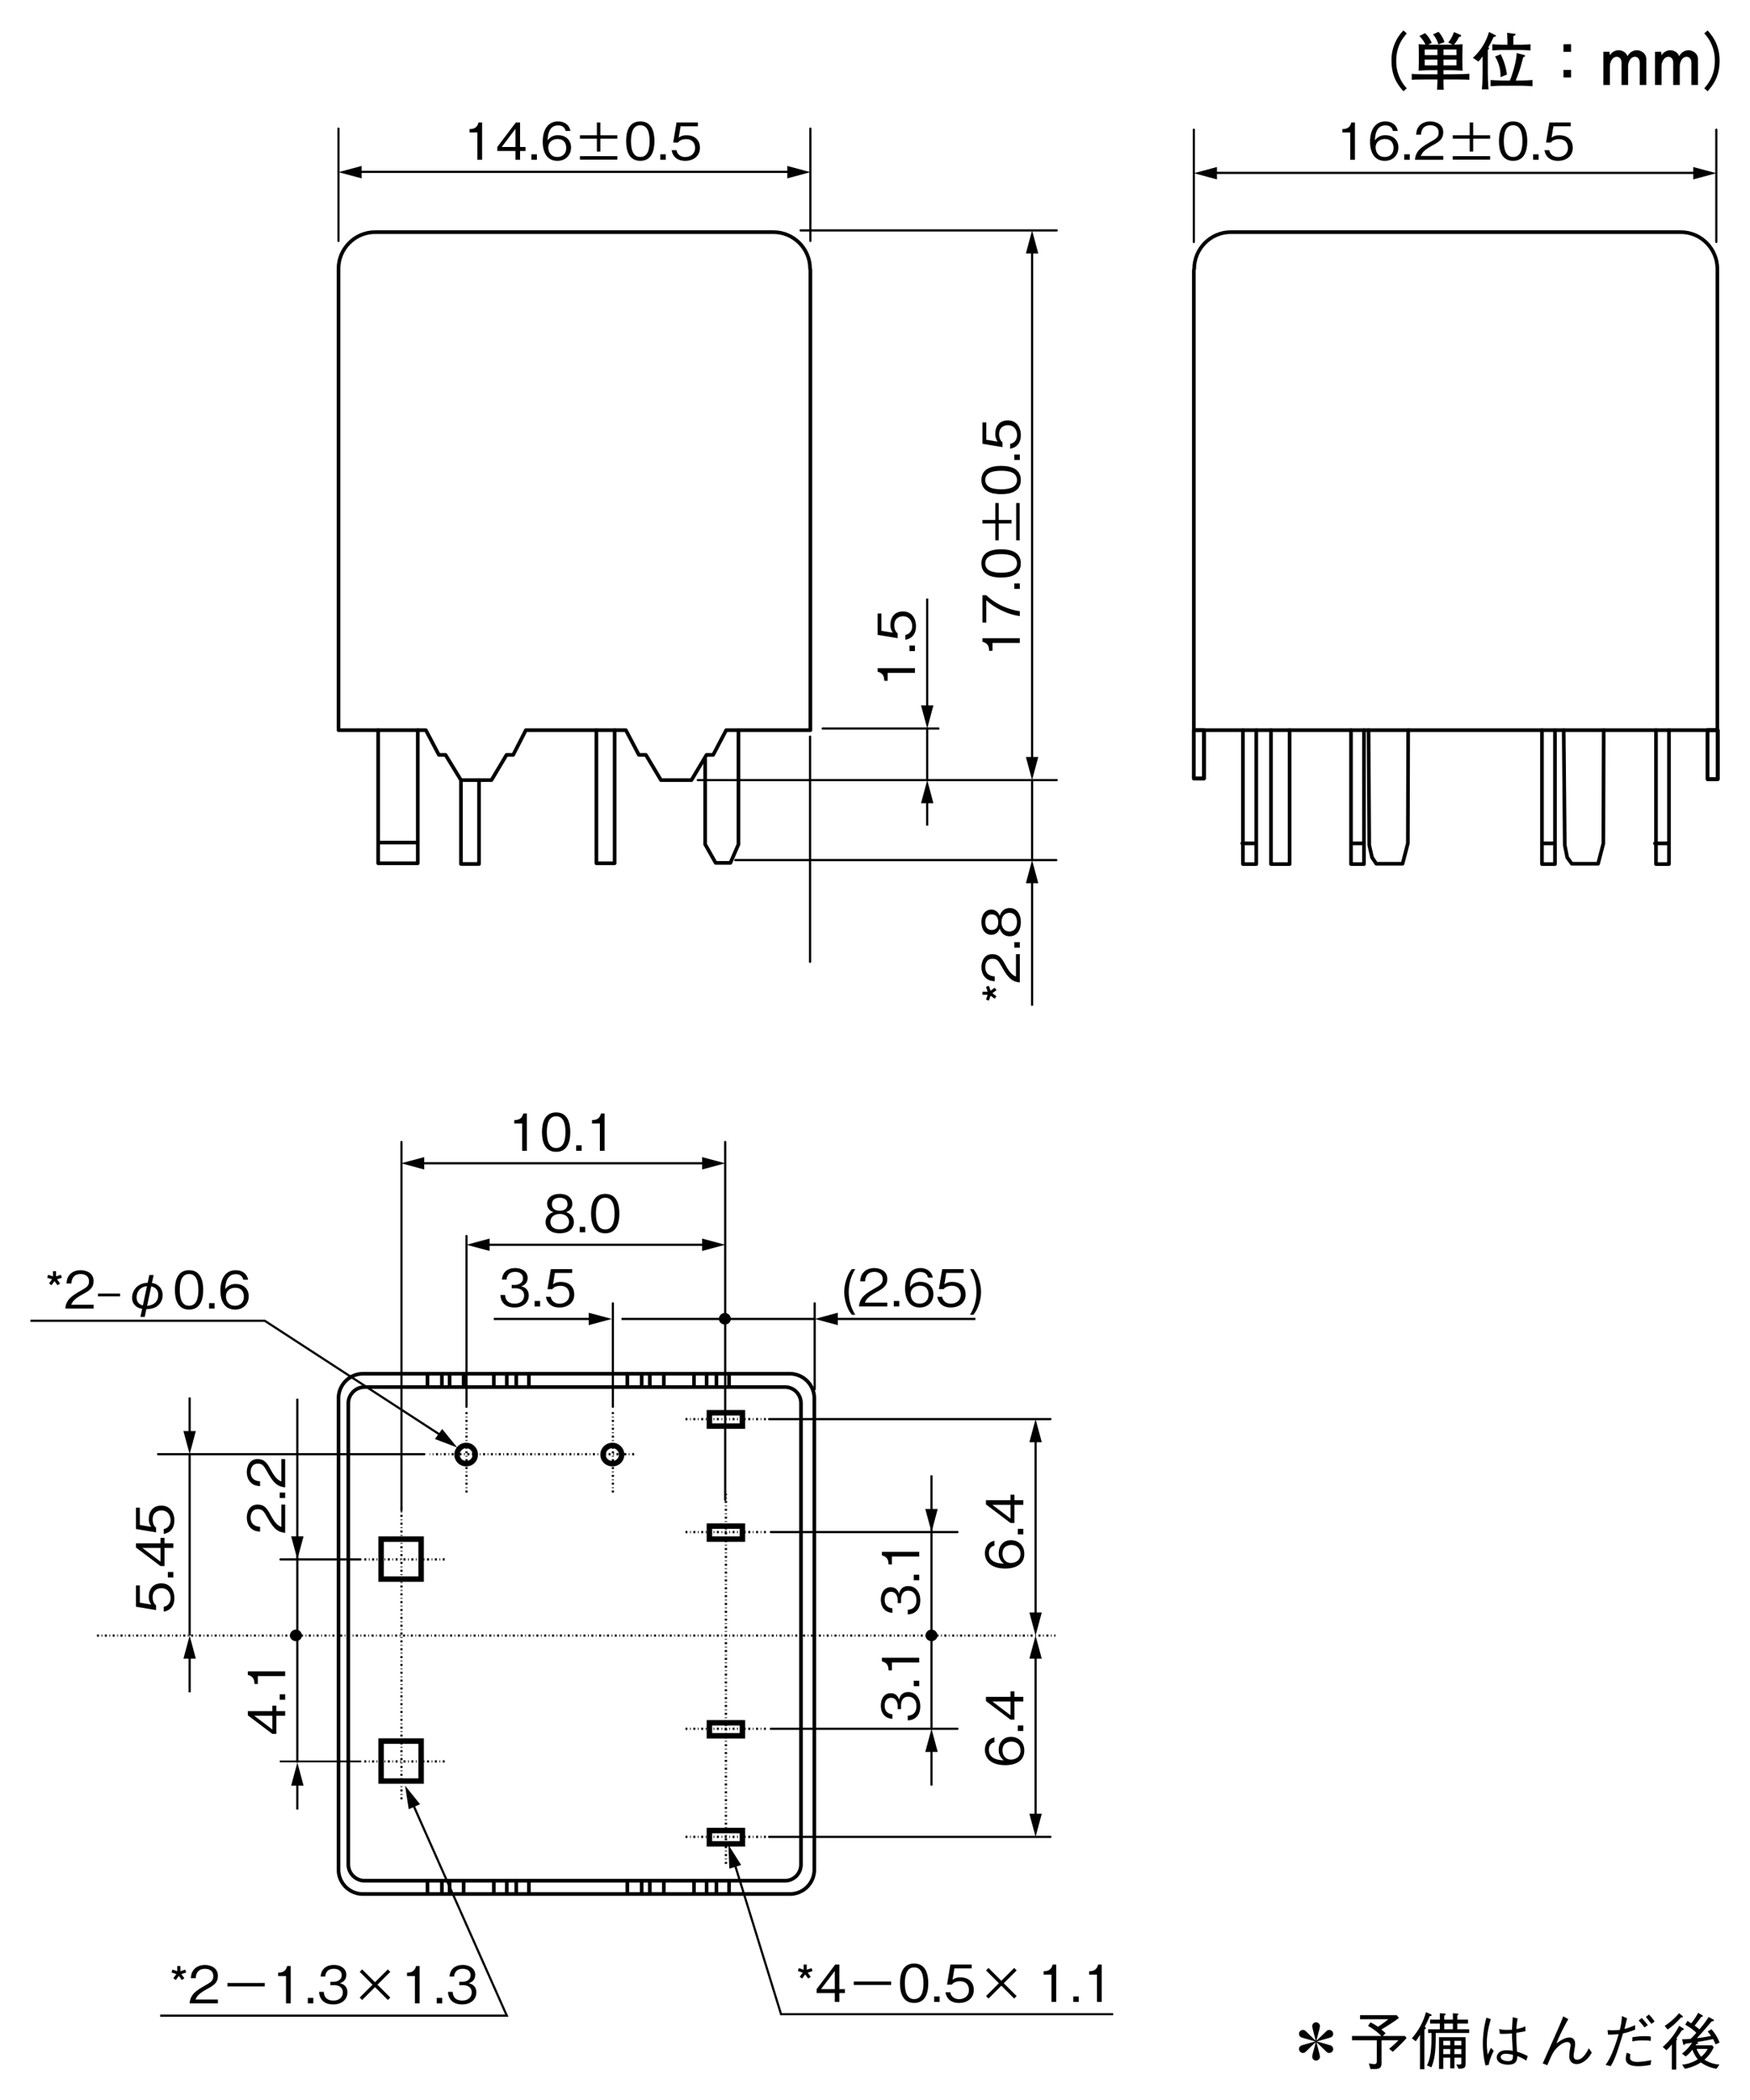 <svg xmlns="http://www.w3.org/2000/svg" xmlns:xlink="http://www.w3.org/1999/xlink" width="575" height="690"><symbol id="a"><path d="M.246 0v.73H.177C.146.608.065.603 0 .599V.534h.154V0z"/></symbol><symbol id="f"><path d="M.553.385C.553.567.501.77.277.77.053.77 0 .569 0 .385S.053 0 .277 0c.224 0 .276.202.276.385m-.094 0c0-.17-.041-.31-.182-.31-.14 0-.182.139-.182.31 0 .164.039.31.182.31.141 0 .182-.141.182-.31z"/></symbol><use xlink:href="#cw" transform="matrix(9.605 0 0 -9.605 90.376 186.418)" width="100%" height="100%"/><use xlink:href="#cU" transform="matrix(7.82 0 0 -7.82 130.708 234.816)" width="100%" height="100%"/><use xlink:href="#dc" transform="matrix(7.82 0 0 -7.82 107.248 269.087)" width="100%" height="100%"/><path style="line-height:normal;font-variant-ligatures:normal;font-variant-position:normal;font-variant-caps:normal;font-variant-numeric:normal;font-variant-alternates:normal;font-variant-east-asian:normal;font-feature-settings:normal;font-variation-settings:normal;text-indent:0;text-align:start;text-decoration-line:none;text-decoration-style:solid;text-decoration-color:#000;text-transform:none;text-orientation:mixed;white-space:normal;shape-padding:0;shape-margin:0;inline-size:0;isolation:auto;mix-blend-mode:normal;solid-color:#000;solid-opacity:1" d="M462.231 29.02a12.792 12.792 0 01-3.458-9.02c0-4.854 2.083-7.375 3.458-9.02l-1.104-.98a13.854 13.854 0 00-3.917 10c0 5.396 2.292 8.104 3.917 10zM482.793 26.211v-1.958c-1.957.102-3.916.157-5.875.167h-2.625v-1.354h1.917c1.75 0 3.146.062 4.354.166a78.188 78.188 0 01-.063-3.125V17.65l.063-3.125a33.27 33.27 0 01-2.813.146 11.875 11.875 0 001.667-2.563c.27.021.646.021.646-.375 0-.187-.125-.27-.271-.333l-2.083-.854a10.417 10.417 0 01-1.854 3.416l1.416.709-1.062.02h-5.73l-1.27-.02 1.208-.563a8.438 8.438 0 00-2.208-3.208l-1.834.937a9.417 9.417 0 011.98 2.813c-1.105-.021-1.75-.083-2.23-.125.042.979.063 2.146.063 3.125v2.458l-.063 3.125a50.37 50.37 0 014.355-.166h1.812v1.354h-3.104c-1.771 0-3.563 0-5.333-.146v1.937l1.27-.062 4.146-.042h3.021c0 1.313-.042 2.104-.125 3.375h2.208c-.083-1.25-.083-1.666-.083-3.375h2.625c1.208 0 4.833.021 5.875.104m-4.25-8.104h-4.25v-1.833h4.25v1.833m0 3.375h-4.25v-1.896h4.25v1.896m-6.25-3.375h-4.167v-1.833h4.167v1.833m0 3.375h-4.167v-1.896h4.167v1.896m2.333-7.666a9.646 9.646 0 00-1.958-3.355l-1.833.834a8.188 8.188 0 011.77 3.312zM502.877 16.584v-2.042a47.5 47.5 0 01-4.229.167h-1.375a29.68 29.68 0 010-2.834 6.54 6.54 0 00.52-.291c.063-.042.168-.125.168-.271 0-.167-.042-.188-.417-.23l-2.354-.291c.062 1.02.146 3.062.104 3.917h-.77c-.647 0-2.75-.042-4.188-.167v2.042a46.895 46.895 0 014.187-.167h4.125c.083 0 2.438 0 4.23.167m.666 11.75v-2.042a57.708 57.708 0 01-4.646.167h-.896c.354-.771 1.188-2.98 1.563-4.23l.916-3.395c.128-.071.26-.134.396-.188.063-.042.188-.104.188-.292 0-.187-.125-.25-.292-.291l-2.458-.625c.083 2.146-1.459 7.396-2.23 9.02h-1.729a73.75 73.75 0 01-4.583-.166v2.042a55.815 55.815 0 014.583-.167h4.542c.167 0 2.646 0 4.646.167m-8.417-3.834a19.833 19.833 0 00-2.062-6.687l-1.834.77a11.875 11.875 0 011.792 6.771l2.104-.854m-3.604-12.75c0-.083-.02-.125-.312-.27l-1.98-.959a18.125 18.125 0 01-5.291 8.48l1.833 1.228a15.5 15.5 0 001.354-1.687v3.917c0 4.666-.083 5.187-.229 6.895h2.208c-.25-2.104-.25-5.833-.25-7v-5.979c.188-.104.417-.27.417-.458 0-.167-.146-.25-.27-.313.853-1.5 1.437-2.77 1.77-3.479.417-.041.75-.083.75-.375zM513.71 22.981v2.48h2.5v-2.48h-2.5m0-8.437v2.479h2.5v-2.48zM540.919 27.918v-8.541c0-1.73-1.646-2.875-3.104-2.875a3.437 3.437 0 00-3.042 1.979c-.854-1.98-2.73-1.98-2.917-1.98a3.396 3.396 0 00-2.896 1.688l-.145-1.187h-2v10.916h2.145V21.69c0-1.166.75-3.02 2.271-3.02 1.063 0 1.563.979 1.563 1.895v7.354h2.146V21.69c0-.604.458-3.02 2.27-3.02 1.063 0 1.563.979 1.563 1.916v7.333zM557.896 27.918v-8.541c0-1.73-1.646-2.875-3.104-2.875a3.437 3.437 0 00-3.042 1.979c-.854-1.98-2.729-1.98-2.916-1.98a3.396 3.396 0 00-2.896 1.688l-.146-1.187h-2v10.916h2.146V21.69c0-1.166.75-3.02 2.27-3.02 1.063 0 1.563.979 1.563 1.895v7.354h2.146V21.69c0-.604.458-3.02 2.27-3.02 1.063 0 1.563.979 1.563 1.916v7.333zM561.083 30c1.604-1.896 3.917-4.604 3.917-10s-2.313-8.104-3.917-10l-1.104.98a12.792 12.792 0 013.458 9.02c0 4.854-2.083 7.375-3.458 9.02z" color="#000" font-weight="400" font-family="sans-serif" overflow="visible"/><use xlink:href="#dc" transform="matrix(6.035 0 0 -6.035 431.713 555.788)" width="100%" height="100%"/><use xlink:href="#dc" transform="matrix(6.035 0 0 -6.035 452.491 555.788)" width="100%" height="100%"/><use xlink:href="#dc" transform="matrix(6.035 0 0 -6.035 145.708 555.788)" width="100%" height="100%"/><symbol id="i"><path d="M.534.655V.73H0V.655h.436a1.18 1.18 0 01-.2-.303A1.152 1.152 0 01.127 0h.095c.037.245.142.475.312.655z"/></symbol><symbol id="j"><path d="M.287.147L.268.204.173.173v.101h-.06V.173L.018.204 0 .147.095.116.036.035.084 0l.059.081L.202 0l.049.035-.059.081z"/></symbol><symbol id="k"><path d="M.553.217c0 .141-.117.184-.152.197.08.026.122.092.122.163C.523.681.44.77.277.77.118.77.03.685.03.577.03.504.074.439.153.414.118.401 0 .358 0 .217 0 .095.098 0 .277 0c.175 0 .276.092.276.217M.429.568C.429.465.344.441.277.441c-.07 0-.153.026-.153.127s.082.127.153.127c.07 0 .152-.026.152-.127m.03-.345C.459.151.411.075.277.075.142.075.094.151.094.223c0 .095.076.155.183.155C.39.378.459.313.459.223z"/></symbol><symbol id="l"><path d="M.432 0v.056H0V0z"/></symbol><symbol id="m"><path d="M.279.151c.043.002.139.005.216.062a.265.265 0 01.102.214.23.23 0 01-.209.235l.033.157H.337L.305.667C.073.657 0 .482 0 .374 0 .267.069.18.197.157L.163 0h.084l.032.151m.095.445C.408.588.511.562.511.431.511.256.362.221.293.216l.081.38M.211.224C.118.249.089.31.089.384c0 .102.064.203.202.217z"/></symbol><symbol id="n"><path d="M0 0h.73v.068H0z"/></symbol><symbol id="o"><path d="M.553.234c0 .142-.108.169-.149.18.031.01.127.041.127.165C.531.692.434.77.288.77.176.77.044.722.03.545h.09a.17.17 0 00.037.1c.032.038.082.05.13.05.122 0 .154-.07.154-.126 0-.097-.1-.128-.156-.128H.22V.375h.077c.078 0 .166-.034.166-.14 0-.089-.062-.16-.185-.16-.175 0-.184.132-.187.17H0C.003.207.006.155.046.099.101.021.192 0 .276 0c.176 0 .277.104.277.234z"/></symbol><symbol id="p"><path d="M.048 0l.251.251L.55 0l.048.048-.251.251.251.251L.55.598.299.347.048.598 0 .55.251.299 0 .048z"/></symbol><symbol id="q"><path d="M.216 0a.827.827 0 00-.128.446.83.83 0 00.128.447H.149C.112.843.081.803.048.709A.791.791 0 010 .446C0 .365.016.273.048.183.081.09.112.049.149 0z"/></symbol><symbol id="r"><path d="M.216.446a.791.791 0 01-.048.263.589.589 0 01-.102.184H0A.83.83 0 00.127.446.826.826 0 000 0h.066c.038.049.068.09.102.183.032.09.048.182.048.263z"/></symbol><use xlink:href="#cU" transform="matrix(5.951 0 0 -5.951 214.734 428.772)" width="100%" height="100%"/><g><path d="M392.262 88.727v151.178h172.016V88.385c0-6.689-5.408-12.108-11.985-12.108H404.358c-6.566 0-11.985 5.42-11.985 12.107zm0 0M392.262 255.787h3.333v-15.882h-3.333zm0 0" fill="none" stroke="#000" stroke-width="1.201" stroke-linecap="round" stroke-linejoin="round"/><path d="M395.595 239.905h-3.344v15.882h3.344zm0 0M561.056 256.008h3.344v-16.103h-3.344zm0 0" fill="none" stroke="#000" stroke-width="1.201" stroke-linecap="round" stroke-linejoin="round"/><path d="M564.4 239.905h-3.344v16.114h3.344zm0 0M417.613 239.905v44.003h6.115v-44.003M449.664 239.905l.231 37.778.916 4.04 1.39 2.075h8.642l1.733-6.688.11-37.205M443.902 239.905v44.003h4.26v-44.003M544.114 239.905v44.003h4.26v-44.003M443.902 277.11h4.26M543.761 277.11h4.382" fill="none" stroke="#000" stroke-width="1.201" stroke-linecap="round" stroke-linejoin="round"/><path d="M392.262 79.5V42.616M563.936 79.5V42.616" fill="none" stroke="#000" stroke-width=".72" stroke-linecap="round" stroke-linejoin="round"/><path d="M513.786 239.905l.353 37.778.806 4.04 1.5 2.075h8.642l1.733-6.688.11-37.205M506.645 239.905v44.003h4.271v-44.003M506.645 277.11h4.271M408.398 239.905v44.003h4.381v-44.003M408.166 277.11h4.26" fill="none" stroke="#000" stroke-width="1.201" stroke-linecap="round" stroke-linejoin="round"/><path d="M558.517 56.809h-160.98" fill="none" stroke="#000" stroke-width=".72"/><path d="M399.855 54.877l-7.593 2.031 7.593 2.042zm0 0M556.343 54.877l7.593 2.031-7.593 2.042zm0 0"/><g transform="matrix(2.825 0 0 2.825 -283.395 -782.023)"><symbol id="d"><path d="M.553 0v.075H.115c.02.046.045.109.229.207.134.071.209.126.209.255C.553.702.403.75.299.75.263.75.158.744.089.667.031.604.027.533.024.491h.095c.002.039.01.184.182.184.068 0 .162-.028.162-.143C.463.44.414.413.305.351.122.247.015.174 0 0z"/></symbol><use xlink:href="#a" transform="matrix(5.951 0 0 -5.951 256.442 295.408)" width="100%" height="100%"/><use xlink:href="#b" transform="matrix(5.951 0 0 -5.951 259.667 295.527)" width="100%" height="100%"/><use xlink:href="#c" transform="matrix(5.951 0 0 -5.951 263.643 295.408)" width="100%" height="100%"/><use xlink:href="#d" transform="matrix(5.951 0 0 -5.951 264.887 295.408)" width="100%" height="100%"/><use xlink:href="#e" transform="matrix(5.951 0 0 -5.951 269.285 295.39)" width="100%" height="100%"/><use xlink:href="#f" transform="matrix(5.951 0 0 -5.951 274.659 295.527)" width="100%" height="100%"/><use xlink:href="#c" transform="matrix(5.951 0 0 -5.951 278.634 295.408)" width="100%" height="100%"/><use xlink:href="#g" transform="matrix(5.951 0 0 -5.951 279.95 295.527)" width="100%" height="100%"/></g><g><path d="M231.691 249.518v27.9l3.455 6.104h4.845l2.649-6.103v-37.47M151.456 256.317v27.558h5.937v-27.558M195.955 239.905v43.738h5.993v-43.738M124.25 239.905v43.738h13.024v-43.738M137.274 276.845H124.25" fill="none" stroke="#000" stroke-width="1.201" stroke-linecap="round" stroke-linejoin="round"/><path d="M347.2 75.703h-84.154M347.2 256.317H229.274M308.351 239.376h-38.043M347.079 282.606H241.602M266.269 79.158V42.274M111.216 79.158V42.274" fill="none" stroke="#000" stroke-width=".72" stroke-linecap="round" stroke-linejoin="round"/><path d="M139.922 239.905l4.272 8.112h2.185l5.077 8.3h10.032l4.955-8.3h2.186l4.15-8.112h32.866l4.26 8.112h2.307l4.955 8.3H227.2l4.955-8.3h2.185l4.26-8.112h27.669V88.616l-.11-.353c0-6.567-5.42-11.986-11.997-11.986h-130.95c-6.577 0-11.985 5.42-11.985 11.986v151.642zm0 0" fill="none" stroke="#000" stroke-width="1.201" stroke-linecap="round" stroke-linejoin="round"/><path d="M266.159 316.036v-74.012" fill="none" stroke="#000" stroke-width=".72" stroke-linecap="round" stroke-linejoin="round"/><path d="M260.861 56.467H116.503" fill="none" stroke="#000" stroke-width=".72"/><path d="M118.82 54.524l-7.604 2.042 7.604 2.042zm0 0M258.676 54.524l7.593 2.042-7.593 2.042zm0 0"/><path d="M339.11 81.111v169.93" fill="none" stroke="#000" stroke-width=".72"/><path d="M337.08 248.724l2.03 7.593 2.042-7.593zm0 0M337.08 83.297l2.03-7.605 2.042 7.605zm0 0"/><path d="M339.11 288.014v42.413M339.11 256.317v26.289" fill="none" stroke="#000" stroke-width=".72"/><path d="M337.08 290.199l2.03-7.593 2.042 7.593zm0 0"/><path d="M304.654 196.686v37.403" fill="none" stroke="#000" stroke-width=".72"/><path d="M302.623 231.771l2.042 7.605 2.03-7.605zm0 0"/><path d="M304.654 261.736v9.535M304.654 239.376v16.94" fill="none" stroke="#000" stroke-width=".72"/><path d="M302.623 263.92l2.042-7.603 2.03 7.604zm0 0"/><g transform="matrix(2.825 0 0 2.825 -283.395 -782.023)"><symbol id="h"><path d="M.552.173V.25H.445v.48H.363L0 .25V.173h.355V0h.09v.173h.107M.355.25H.086l.269.355z"/></symbol><symbol id="c"><path d="M.107 0v.107H0V0z"/></symbol><symbol id="b"><path d="M.553.26C.553.42.434.5.303.5A.239.239 0 01.095.399C.098.473.107.692.3.692c.119 0 .14-.08.147-.108h.094C.514.726.394.77.3.77.118.77 0 .629 0 .369 0 .242.038 0 .288 0c.163 0 .265.115.265.26M.459.252c0-.11-.07-.177-.174-.177-.136 0-.176.112-.176.186 0 .112.089.165.181.165.05 0 .102-.014.133-.055A.2.2 0 00.459.252z"/></symbol><symbol id="e"><path d="M0 0h.73v.068H0V0m0 .409h.331V.158h.068v.251H.73v.067H.399v.251H.331V.476H0z"/></symbol><symbol id="g"><path d="M.553.254c0 .16-.11.245-.259.245A.244.244 0 01.138.452l.037.223h.338V.75H.096L.031.358h.094c.041.055.112.066.157.066.165 0 .177-.137.177-.171C.459.136.368.074.265.074.182.074.11.121.095.208H0C.022.083.107 0 .265 0 .42 0 .553.087.553.254z"/></symbol><use xlink:href="#a" transform="matrix(5.951 0 0 -5.951 154.925 295.408)" width="100%" height="100%"/><use xlink:href="#h" transform="matrix(5.951 0 0 -5.951 158.156 295.408)" width="100%" height="100%"/><use xlink:href="#c" transform="matrix(5.951 0 0 -5.951 162.126 295.408)" width="100%" height="100%"/><use xlink:href="#b" transform="matrix(5.951 0 0 -5.951 163.441 295.527)" width="100%" height="100%"/><use xlink:href="#e" transform="matrix(5.951 0 0 -5.951 167.768 295.39)" width="100%" height="100%"/><use xlink:href="#f" transform="matrix(5.951 0 0 -5.951 173.142 295.527)" width="100%" height="100%"/><use xlink:href="#c" transform="matrix(5.951 0 0 -5.951 177.117 295.408)" width="100%" height="100%"/><use xlink:href="#g" transform="matrix(5.951 0 0 -5.951 178.433 295.527)" width="100%" height="100%"/></g><g transform="matrix(2.825 0 0 2.825 -283.395 -782.024)"><use xlink:href="#a" transform="matrix(0 -5.951 -5.951 0 218.928 352.517)" width="100%" height="100%"/><use xlink:href="#i" transform="matrix(0 -5.951 -5.951 0 218.928 349.232)" width="100%" height="100%"/><use xlink:href="#c" transform="matrix(0 -5.951 -5.951 0 218.928 345.316)" width="100%" height="100%"/><use xlink:href="#f" transform="matrix(0 -5.951 -5.951 0 219.047 344)" width="100%" height="100%"/><use xlink:href="#e" transform="matrix(0 -5.951 -5.951 0 218.91 339.674)" width="100%" height="100%"/><use xlink:href="#f" transform="matrix(0 -5.951 -5.951 0 219.047 334.3)" width="100%" height="100%"/><use xlink:href="#c" transform="matrix(0 -5.951 -5.951 0 218.928 330.324)" width="100%" height="100%"/><use xlink:href="#g" transform="matrix(0 -5.951 -5.951 0 219.047 329.009)" width="100%" height="100%"/></g><g transform="matrix(2.825 0 0 2.825 -283.395 -782.023)"><use xlink:href="#a" transform="matrix(0 -5.951 -5.951 0 206.734 356)" width="100%" height="100%"/><use xlink:href="#c" transform="matrix(0 -5.951 -5.951 0 206.734 352.548)" width="100%" height="100%"/><use xlink:href="#g" transform="matrix(0 -5.951 -5.951 0 206.853 351.232)" width="100%" height="100%"/></g><g transform="matrix(2.825 0 0 2.825 -283.395 -782.024)"><use xlink:href="#j" transform="matrix(0 -5.951 -5.951 0 216.215 393.196)" width="100%" height="100%"/><use xlink:href="#d" transform="matrix(0 -5.951 -5.951 0 218.929 391.089)" width="100%" height="100%"/><use xlink:href="#c" transform="matrix(0 -5.951 -5.951 0 218.929 387.042)" width="100%" height="100%"/><use xlink:href="#k" transform="matrix(0 -5.951 -5.951 0 219.048 385.727)" width="100%" height="100%"/></g></g><g><path d="M31.874 537.407H346.76" fill="none" stroke="#000" stroke-width=".749" stroke-miterlimit="10" stroke-dasharray=".637,.85,.241,.85"/><path d="M119.295 451.377c-4.503 0-8.068 3.686-8.068 8.068v154.81a8.015 8.015 0 008.068 8.067h140.198a8.022 8.022 0 008.067-8.068v-154.81c0-4.38-3.576-8.067-8.067-8.067zm0 0" fill="none" stroke="#000" stroke-width="1.201" stroke-linecap="round" stroke-linejoin="round"/><path d="M119.748 455.758c-2.881 0-5.298 2.417-5.298 5.298v151.587c0 2.88 2.417 5.298 5.298 5.298h138.244c2.891 0 5.187-2.417 5.187-5.298V461.056c0-2.88-2.296-5.298-5.187-5.298zm0 0" fill="none" stroke="#000" stroke-width="1.201" stroke-linecap="round" stroke-linejoin="round"/><path d="M138.366 505.71h-13.144v13.133h13.144zm0 0" fill="none" stroke="#000" stroke-width="1.8" stroke-linecap="round" stroke-miterlimit="8"/><path d="M153.155 474.929c-1.611 0-2.99 1.38-2.99 3.002 0 1.722 1.379 2.99 2.99 2.99 1.733 0 3.002-1.268 3.002-2.99 0-1.623-1.269-3.002-3.002-3.002zm0 0M201.253 474.929c-1.733 0-3.113 1.38-3.113 3.002 0 1.722 1.38 2.99 3.113 2.99 1.61 0 3.002-1.268 3.002-2.99 0-1.623-1.391-3.002-3.002-3.002zm0 0" fill="none" stroke="#000" stroke-width="1.8" stroke-linecap="round" stroke-linejoin="round" stroke-miterlimit="10"/><path d="M243.931 501.439h-10.838v4.26h10.838zm0 0M243.931 601.463h-10.838v4.382h10.838zm0 0" fill="none" stroke="#000" stroke-width="1.8" stroke-linecap="round" stroke-miterlimit="8"/><path d="M131.91 495.17v96.382M146.114 512.387h-27.205M153.277 463.98v27.206M208.35 477.81h-67.192M201.374 463.98v27.206M251.657 503.403H224.45M251.657 603.538H224.45" fill="none" stroke="#000" stroke-width=".749" stroke-miterlimit="10" stroke-dasharray=".637,.85,.241,.85"/><path d="M201.374 462.248v-34.004M153.277 462.248v-56.132M131.91 496.252V375.225M118.445 512.387H92.167M314.598 503.403h-61.33M139.426 477.81H51.939M345.147 603.538h-92.453" fill="none" stroke="#000" stroke-width=".72" stroke-linecap="round" stroke-linejoin="round"/><path d="M238.512 612.411V490.8" fill="none" stroke="#000" stroke-width=".749" stroke-miterlimit="10" stroke-dasharray=".637,.85,.241,.85"/><path d="M238.28 492.797V375.225M267.682 456.487v-28.243" fill="none" stroke="#000" stroke-width=".72" stroke-linecap="round" stroke-linejoin="round"/><path d="M238.17 431.412c-1.038 0-1.965.805-1.965 1.953 0 1.038.927 1.843 1.965 1.843 1.037 0 1.964-.805 1.964-1.843 0-1.148-.927-1.953-1.964-1.953" fill-rule="evenodd"/><path d="M138.366 572.073h-13.144v13.133h13.144zm0 0" fill="none" stroke="#000" stroke-width="1.8" stroke-linecap="round" stroke-miterlimit="8"/><path d="M146.114 578.75h-27.205" fill="none" stroke="#000" stroke-width=".749" stroke-miterlimit="10" stroke-dasharray=".637,.85,.241,.85"/><path d="M118.445 578.75H92.167" fill="none" stroke="#000" stroke-width=".599" stroke-linecap="round" stroke-linejoin="round" stroke-miterlimit="10"/><path d="M97.244 535.442c-1.048 0-1.964.817-1.964 1.965 0 1.037.916 1.843 1.964 1.843 1.026 0 1.953-.806 1.953-1.843a1.952 1.952 0 00-1.953-1.965" fill-rule="evenodd"/><path d="M243.931 566.069h-10.838v4.26h10.838zm0 0" fill="none" stroke="#000" stroke-width="1.8" stroke-linecap="round" stroke-miterlimit="8"/><path d="M251.657 568.033H224.45" fill="none" stroke="#000" stroke-width=".749" stroke-miterlimit="10" stroke-dasharray=".637,.85,.241,.85"/><path d="M314.598 568.033h-61.33" fill="none" stroke="#000" stroke-width=".72" stroke-linecap="round" stroke-linejoin="round"/><path d="M306.067 535.442a1.945 1.945 0 00-1.954 1.965c0 1.037.916 1.843 1.954 1.843 1.037 0 1.953-.806 1.953-1.843a1.945 1.945 0 00-1.953-1.965" fill-rule="evenodd"/><path d="M243.931 464.201h-10.838v4.382h10.838zm0 0" fill="none" stroke="#000" stroke-width="1.8" stroke-linecap="round" stroke-miterlimit="8"/><path d="M251.657 466.276H224.45" fill="none" stroke="#000" stroke-width=".749" stroke-miterlimit="10" stroke-dasharray=".637,.85,.241,.85"/><path d="M345.147 466.276h-92.453" fill="none" stroke="#000" stroke-width=".72" stroke-linecap="round" stroke-linejoin="round"/><path d="M147.725 451.377v3.807M166.52 451.377v3.807M140.463 451.377v3.807M145.187 451.377v3.807M147.725 451.377v3.807M152.339 451.377v3.807M162.25 451.377v3.807M169.633 451.377v3.807M173.783 451.377v3.807M213.503 451.377v3.807M232.177 451.377v3.807M206.12 451.377v3.807M210.843 451.377v3.807M213.503 451.377v3.807M218.116 451.377v3.807M228.027 451.377v3.807M235.4 451.377v3.807M239.55 451.377v3.807M147.725 618.062v3.686M166.52 618.062v3.686M140.463 618.062v3.686M145.187 618.062v3.686M147.725 618.062v3.686M152.339 618.062v3.686M162.25 618.062v3.686M169.633 618.062v3.686M173.783 618.062v3.686M213.503 618.062v3.686M232.177 618.062v3.686M206.12 618.062v3.686M210.843 618.062v3.686M213.503 618.062v3.686M218.116 618.062v3.686M228.027 618.062v3.686M235.4 618.062v3.686M239.55 618.062v3.686" fill="none" stroke="#000" stroke-width="1.201" stroke-linecap="round" stroke-linejoin="round" stroke-miterlimit="10"/><path d="M232.872 382.222h-95.797" fill="none" stroke="#000" stroke-width=".72"/><path d="M139.393 380.191l-7.594 2.03 7.594 2.043zm0 0M230.687 380.191l7.593 2.03-7.593 2.043zm0 0M145.286 469.521l4.956 6.103-7.34-2.803zm0 0"/><path d="M10 433.972h77.002l57.909 37.668" fill="none" stroke="#000" stroke-width=".72"/><path d="M134.294 594.466l-1.203-7.77 4.933 6.125zm0 0"/><path d="M52.623 662.286h113.898l-30.837-69.465" fill="none" stroke="#000" stroke-width=".72"/><path d="M243.523 612.787l-4.194-6.655.309 7.858zm0 0"/><path d="M365.753 661.811H256.634l-15.23-49.344M232.872 408.996h-74.32" fill="none" stroke="#000" stroke-width=".72"/><path d="M160.87 406.955l-7.593 2.041 7.593 2.031zm0 0M230.687 406.955l7.593 2.041-7.593 2.031zm0 0"/><path d="M320.492 433.365h-47.535" fill="none" stroke="#000" stroke-width=".72"/><path d="M275.275 431.334l-7.593 2.031 7.593 2.042zm0 0"/><path d="M195.613 433.365h-33.364M267.682 433.365H204.21" fill="none" stroke="#000" stroke-width=".72"/><path d="M193.428 431.334l7.593 2.031-7.593 2.042zm0 0"/><path d="M62.313 477.81v59.597M62.313 542.826v13.222" fill="none" stroke="#000" stroke-width=".72"/><path d="M60.272 545l2.041-7.593L64.344 545zm0 0"/><path d="M62.313 472.39V459.17" fill="none" stroke="#000" stroke-width=".72"/><path d="M60.272 470.216l2.041 7.593 2.031-7.593zm0 0"/><path d="M306.067 500.015v68.007M306.067 573.441v13.233" fill="none" stroke="#000" stroke-width=".72"/><path d="M304.025 575.627l2.042-7.605 2.042 7.605zm0 0"/><path d="M306.067 497.984v-13.233" fill="none" stroke="#000" stroke-width=".72"/><path d="M304.025 495.81l2.042 7.593 2.042-7.593zm0 0"/><path d="M340.258 598.119v-58.008" fill="none" stroke="#000" stroke-width=".72"/><path d="M338.227 595.945l2.031 7.593 2.042-7.593zm0 0M338.227 545l2.031-7.593L342.3 545zm0 0"/><path d="M340.258 531.988v-59.62" fill="none" stroke="#000" stroke-width=".72"/><path d="M338.227 529.814l2.031 7.593 2.042-7.593zm0 0M338.227 473.87l2.031-7.594 2.042 7.593zm0 0"/><path d="M97.697 459.577v47.535" fill="none" stroke="#000" stroke-width=".72"/><path d="M95.666 504.794l2.042 7.593 2.03-7.593zm0 0"/><path d="M97.697 584.51v10.055M97.697 509.01v70.093" fill="none" stroke="#000" stroke-width=".72"/><path d="M95.666 586.696l2.042-7.604 2.03 7.604zm0 0"/><g transform="matrix(2.825 0 0 2.825 -283.395 -782.024)"><use xlink:href="#j" transform="matrix(5.951 0 0 -5.951 105.806 426.307)" width="100%" height="100%"/><use xlink:href="#d" transform="matrix(5.951 0 0 -5.951 107.912 429.021)" width="100%" height="100%"/><use xlink:href="#l" transform="matrix(5.951 0 0 -5.951 111.71 427.605)" width="100%" height="100%"/><use xlink:href="#m" transform="matrix(5.951 0 0 -5.951 115.679 429.991)" width="100%" height="100%"/><use xlink:href="#f" transform="matrix(5.951 0 0 -5.951 120.66 429.14)" width="100%" height="100%"/><use xlink:href="#c" transform="matrix(5.951 0 0 -5.951 124.636 429.021)" width="100%" height="100%"/><use xlink:href="#b" transform="matrix(5.951 0 0 -5.951 125.951 429.14)" width="100%" height="100%"/></g><g transform="matrix(2.825 0 0 2.825 -283.395 -782.023)"><use xlink:href="#j" transform="matrix(5.951 0 0 -5.951 120.264 507.117)" width="100%" height="100%"/><use xlink:href="#d" transform="matrix(5.951 0 0 -5.951 122.37 509.831)" width="100%" height="100%"/><use xlink:href="#n" transform="matrix(5.951 0 0 -5.951 126.768 507.861)" width="100%" height="100%"/><use xlink:href="#a" transform="matrix(5.951 0 0 -5.951 132.666 509.831)" width="100%" height="100%"/><use xlink:href="#c" transform="matrix(5.951 0 0 -5.951 136.118 509.831)" width="100%" height="100%"/><use xlink:href="#o" transform="matrix(5.951 0 0 -5.951 137.433 509.95)" width="100%" height="100%"/><use xlink:href="#p" transform="matrix(5.951 0 0 -5.951 142.153 509.438)" width="100%" height="100%"/><use xlink:href="#a" transform="matrix(5.951 0 0 -5.951 147.658 509.831)" width="100%" height="100%"/><use xlink:href="#c" transform="matrix(5.951 0 0 -5.951 151.11 509.831)" width="100%" height="100%"/><use xlink:href="#o" transform="matrix(5.951 0 0 -5.951 152.425 509.95)" width="100%" height="100%"/></g><g transform="matrix(2.825 0 0 2.825 -283.395 -782.023)"><use xlink:href="#j" transform="matrix(5.951 0 0 -5.951 193.114 506.949)" width="100%" height="100%"/><use xlink:href="#h" transform="matrix(5.951 0 0 -5.951 195.298 509.663)" width="100%" height="100%"/><use xlink:href="#n" transform="matrix(5.951 0 0 -5.951 199.618 507.693)" width="100%" height="100%"/><use xlink:href="#f" transform="matrix(5.951 0 0 -5.951 204.993 509.782)" width="100%" height="100%"/><use xlink:href="#c" transform="matrix(5.951 0 0 -5.951 208.968 509.663)" width="100%" height="100%"/><use xlink:href="#g" transform="matrix(5.951 0 0 -5.951 210.283 509.782)" width="100%" height="100%"/><use xlink:href="#p" transform="matrix(5.95 0 0 -5.95 215.002 509.27)" width="100%" height="100%"/><use xlink:href="#a" transform="matrix(5.951 0 0 -5.951 221.697 509.663)" width="100%" height="100%"/><use xlink:href="#c" transform="matrix(5.951 0 0 -5.951 225.15 509.663)" width="100%" height="100%"/><use xlink:href="#a" transform="matrix(5.951 0 0 -5.951 226.988 509.663)" width="100%" height="100%"/></g><g transform="matrix(2.825 0 0 2.825 -283.395 -782.023)"><use xlink:href="#a" transform="matrix(5.951 0 0 -5.951 160.13 410.67)" width="100%" height="100%"/><use xlink:href="#f" transform="matrix(5.951 0 0 -5.951 163.355 410.79)" width="100%" height="100%"/><use xlink:href="#c" transform="matrix(5.951 0 0 -5.951 167.33 410.67)" width="100%" height="100%"/><use xlink:href="#a" transform="matrix(5.951 0 0 -5.951 169.17 410.67)" width="100%" height="100%"/></g><g transform="matrix(2.825 0 0 2.825 -283.395 -782.023)"><use xlink:href="#k" transform="matrix(5.951 0 0 -5.951 163.771 420.265)" width="100%" height="100%"/><use xlink:href="#c" transform="matrix(5.951 0 0 -5.951 167.747 420.146)" width="100%" height="100%"/><use xlink:href="#f" transform="matrix(5.951 0 0 -5.951 169.062 420.265)" width="100%" height="100%"/></g><g transform="matrix(2.825 0 0 2.825 -283.395 -782.024)"><use xlink:href="#o" transform="matrix(5.951 0 0 -5.951 158.522 428.894)" width="100%" height="100%"/><use xlink:href="#c" transform="matrix(5.951 0 0 -5.951 162.498 428.775)" width="100%" height="100%"/><use xlink:href="#g" transform="matrix(5.951 0 0 -5.951 163.813 428.894)" width="100%" height="100%"/></g><g transform="matrix(2.825 0 0 2.825 -283.395 -782.024)"><use xlink:href="#q" transform="matrix(5.951 0 0 -5.951 198.51 429.742)" width="100%" height="100%"/><use xlink:href="#d" transform="matrix(5.951 0 0 -5.951 200.225 428.772)" width="100%" height="100%"/><use xlink:href="#c" transform="matrix(5.951 0 0 -5.951 204.271 428.772)" width="100%" height="100%"/><use xlink:href="#b" transform="matrix(5.951 0 0 -5.951 205.587 428.891)" width="100%" height="100%"/><use xlink:href="#g" transform="matrix(5.951 0 0 -5.951 209.336 428.891)" width="100%" height="100%"/><use xlink:href="#r" transform="matrix(5.951 0 0 -5.951 213.133 429.742)" width="100%" height="100%"/></g><g transform="matrix(2.825 0 0 2.825 -283.395 -782.023)"><use xlink:href="#g" transform="matrix(0 -5.951 -5.951 0 120.596 464.27)" width="100%" height="100%"/><use xlink:href="#c" transform="matrix(0 -5.951 -5.951 0 120.477 460.294)" width="100%" height="100%"/><use xlink:href="#h" transform="matrix(0 -5.951 -5.951 0 120.477 458.973)" width="100%" height="100%"/><use xlink:href="#g" transform="matrix(0 -5.951 -5.951 0 120.596 455.23)" width="100%" height="100%"/></g><g transform="matrix(2.825 0 0 2.825 -283.395 -782.024)"><use xlink:href="#o" transform="matrix(0 -5.951 -5.951 0 207.351 476.916)" width="100%" height="100%"/><use xlink:href="#c" transform="matrix(0 -5.951 -5.951 0 207.232 472.94)" width="100%" height="100%"/><use xlink:href="#a" transform="matrix(0 -5.951 -5.951 0 207.232 471.101)" width="100%" height="100%"/></g><g transform="matrix(2.825 0 0 2.825 -283.395 -782.023)"><use xlink:href="#o" transform="matrix(0 -5.951 -5.951 0 207.351 464.59)" width="100%" height="100%"/><use xlink:href="#c" transform="matrix(0 -5.951 -5.951 0 207.232 460.615)" width="100%" height="100%"/><use xlink:href="#a" transform="matrix(0 -5.951 -5.951 0 207.232 458.776)" width="100%" height="100%"/></g><g transform="matrix(2.825 0 0 2.825 -283.395 -782.022)"><use xlink:href="#b" transform="matrix(0 -5.951 -5.951 0 219.453 459.254)" width="100%" height="100%"/><use xlink:href="#c" transform="matrix(0 -5.951 -5.951 0 219.334 455.279)" width="100%" height="100%"/><use xlink:href="#h" transform="matrix(0 -5.951 -5.951 0 219.334 453.957)" width="100%" height="100%"/></g><g transform="matrix(2.825 0 0 2.825 -283.395 -782.022)"><use xlink:href="#b" transform="matrix(0 -5.951 -5.951 0 219.453 482.125)" width="100%" height="100%"/><use xlink:href="#c" transform="matrix(0 -5.951 -5.951 0 219.334 478.15)" width="100%" height="100%"/><use xlink:href="#h" transform="matrix(0 -5.951 -5.951 0 219.334 476.829)" width="100%" height="100%"/></g><g transform="matrix(2.825 0 0 2.825 -283.395 -782.023)"><use xlink:href="#h" transform="matrix(0 -5.951 -5.951 0 133.485 478.489)" width="100%" height="100%"/><use xlink:href="#c" transform="matrix(0 -5.951 -5.951 0 133.485 474.52)" width="100%" height="100%"/><use xlink:href="#a" transform="matrix(0 -5.951 -5.951 0 133.485 472.68)" width="100%" height="100%"/></g><g transform="matrix(2.825 0 0 2.825 -283.395 -782.023)"><use xlink:href="#d" transform="matrix(0 -5.951 -5.951 0 133.485 455.106)" width="100%" height="100%"/><use xlink:href="#c" transform="matrix(0 -5.951 -5.951 0 133.485 451.059)" width="100%" height="100%"/><use xlink:href="#d" transform="matrix(0 -5.951 -5.951 0 133.485 449.815)" width="100%" height="100%"/></g></g></g><g><path style="line-height:normal;font-variant-ligatures:normal;font-variant-position:normal;font-variant-caps:normal;font-variant-numeric:normal;font-variant-alternates:normal;font-variant-east-asian:normal;font-feature-settings:normal;font-variation-settings:normal;text-indent:0;text-align:start;text-decoration-line:none;text-decoration-style:solid;text-decoration-color:#000;text-transform:none;text-orientation:mixed;white-space:normal;shape-padding:0;shape-margin:0;inline-size:0;isolation:auto;mix-blend-mode:normal;solid-color:#000;solid-opacity:1" d="M432.551 670.984l2.527 2.445c1.027.986 1.13 1.11 1.664 1.11.74 0 1.295-.576 1.295-1.274a1.294 1.294 0 00-.863-1.212c-.637-.206-3.78-1.09-4.5-1.295l4.027-1.15c.596-.185 1.336-.39 1.336-1.356 0-.712-.583-1.285-1.295-1.274-.534 0-.637.123-1.664 1.11l-2.527 2.444.699-2.814c.215-.648.366-1.316.452-1.993a1.294 1.294 0 00-1.274-1.253 1.294 1.294 0 00-1.274 1.253c0 .226.205 1.089.288 1.397l.862 3.41c-.857-.799-1.7-1.614-2.527-2.444-1.027-.987-1.13-1.11-1.664-1.11a1.274 1.274 0 00-1.294 1.274c0 .288.144.966.863 1.212.637.206 3.78 1.089 4.5 1.294l-4.028 1.15c-.595.186-1.335.391-1.335 1.357 0 .698.575 1.274 1.294 1.274.534 0 .637-.124 1.664-1.11.72-.74 1.192-1.17 2.527-2.445l-.698 2.815a10.478 10.478 0 00-.452 1.993c0 .555.493 1.253 1.274 1.253.78 0 1.274-.698 1.274-1.253 0-.226-.206-1.089-.288-1.397zM462.154 669.647l-.514-.678h-7.273l.904-.904c-.616-.575-.78-.74-1.397-1.232 3.267-1.931 4.725-3 5.794-3.801l-.76-.904h-12.04v1.335h9.307a38.419 38.419 0 01-3.41 2.466 18.655 18.655 0 00-2.466-1.438l-.801 1.17a18.614 18.614 0 014.376 3.308h-9.636v1.398h8.136v6.923c0 .267 0 .925-.822.925-.602-.036-1.2-.125-1.787-.267l.534 1.87h1.5c1.952 0 2.137-.905 2.137-2.076v-7.375h5.567a30.92 30.92 0 01-3.061 2.794l1.171 1.006c1.438-1.294 3.061-2.835 4.54-4.52zM481.55 678.03v-8.67h-8.732v10.437h1.397V676.1h2.28v3.493h1.377v-3.493h2.28v1.603c0 .472 0 .657-.719.657a6.636 6.636 0 01-.945-.061l.76 1.438c1.973-.041 2.301-.39 2.301-1.706m-1.397-5.999h-2.28v-1.479h2.28v1.48m0 2.896h-2.28v-1.664h2.28v1.664m-3.657-2.897h-2.28v-1.479h2.28v1.48m0 2.896h-2.28v-1.664h2.28v1.664m6.226-6.944v-1.233h-3.904v-1.87h3.534v-1.294h-3.534v-1.397c.123-.061.39-.164.39-.37 0-.143-.123-.205-.431-.225l-1.397-.103v2.095h-2.835v-1.356c.205-.102.472-.226.472-.41 0-.103-.082-.206-.41-.226l-1.521-.103v2.095h-3.205v1.295h3.205v1.87h-3.842v1.232h1.11c0 3.78 0 7.704-1.5 10.642l1.458.637c1.356-3.225 1.397-6.307 1.439-11.279h10.97m-5.341-1.233h-2.835v-1.87h2.835v1.87m-6.965-4.643c0-.123-.123-.185-.35-.287l-1.52-.699a21.367 21.367 0 01-4.663 8.608l1.294.966a21.055 21.055 0 001.397-2.137V679.9h1.438v-12.943c.165-.144.473-.411.473-.658 0-.144-.062-.185-.37-.349a32.552 32.552 0 001.664-3.534c.185 0 .637-.02.637-.308zM501.972 675.565a20.483 20.483 0 00-3.513-1.438 77.115 77.115 0 01-.226-6.204c1.5-.226 2.28-.39 3-.535l-.062-1.602a9.882 9.882 0 01-2.938.904c.04-.493.123-2.075.431-3.472l-1.602-.432a156.408 156.408 0 00-.267 4.13l-1.665.041c-1.335 0-1.808-.103-2.568-.267l.267 1.561c.822.041 2.466.02 3.966-.123 0 1.356.04 1.808.267 5.732a9.82 9.82 0 00-2.055-.205c-2.363 0-3.205 1.273-3.205 2.342 0 1.89 2.26 2.404 3.719 2.404 2.794 0 2.958-1.562 3.04-2.836 1.032.39 2.018.893 2.938 1.5l.473-1.5m-4.87-.41c.042 1.212.021 2.074-1.54 2.074-1.274 0-2.466-.513-2.466-1.355 0-.288.185-1.069 1.726-1.069.77.04 1.534.156 2.28.35m-7.91 3.246c.083-.617.124-1.028.658-2.425.411-1.068.74-1.684.945-2.116l-.904-1.007-1.068 2.24c-.144-1.048-.288-1.931-.288-3.78 0-2.178.288-4.377 1.295-7.89l-1.438-.472a33.057 33.057 0 00-1.171 8.505c0 1.788.205 4.787.904 7.212zM513.64 662.518c-.637 1.603-.904 2.302-1.274 3.144-.76 1.767-4.602 10.375-5.465 12.327l1.5.575c1.54-3.575 1.952-4.5 3.164-5.711.205-.206 1.87-1.89 3.39-1.89.698 0 1.11.493 1.11 1.006-.05.434-.12.866-.206 1.294-.128.748-.21 1.503-.247 2.26 0 1.747.986 2.671 2.424 2.671.699 0 1.46-.226 2.322-.78 1.377-.904 2.034-1.973 2.65-2.959l-.965-1.459c-.699 1.336-1.973 3.76-3.842 3.76-.432 0-1.13-.123-1.13-1.253 0-.206.02-.678.123-1.315.308-1.87.35-2.116.35-2.691 0-.288-.062-2.034-1.89-2.034-1.418 0-2.939 1.006-4.254 1.93.863-2.26 2.527-5.567 3.904-7.97zM528.35 668.517c.657.02 1.294.04 3.492-.165a50.006 50.006 0 01-1.952 5.712 18.901 18.901 0 01-2.342 4.397l1.664.431c1.377-2.26 2.014-4.088 4.068-10.766.74-.164 1.85-.41 3.965-1.232v-1.48c-2.218.966-2.938 1.11-3.492 1.233l.863-3.492-1.706-.74a19.21 19.21 0 01-.698 4.54 18.08 18.08 0 01-4.006.062l.143 1.5m10.067-4.602c.678.637 1.603 1.828 1.932 2.24l1.068-.74a20.822 20.822 0 00-1.993-2.363l-1.007.863m-2.095 6.841c1.167-.25 2.36-.36 3.554-.328 1.438 0 1.85.061 2.507.164l.04-1.397c-.492-.103-.739-.165-1.807-.165-1.562 0-2.075.062-4.233.33l-.061 1.396m-1.808 3.698a8.32 8.32 0 00-.329 2.014c0 1.972 2.137 2.424 4.089 2.424 1.356 0 2.712-.164 4.047-.431l.226-1.562c-1.478.341-2.984.54-4.5.596-.616 0-2.465-.082-2.465-1.335a6.985 6.985 0 01.103-1.233l-1.171-.473m6.266-11.73c.637.698 1.664 2.074 1.808 2.26l1.068-.761a12.943 12.943 0 00-1.87-2.301zM565 671.125a13.93 13.93 0 00-2.671-4.376l-1.233.74c.205.246.514.636 1.11 1.458a55.06 55.06 0 01-4.644.74c.822-.904 1.952-2.137 3.103-3.493l1.746-2.034c.452-.062.78-.103.78-.329 0-.123-.102-.185-.328-.308l-1.438-.801a34.762 34.762 0 01-3.061 4.068 36.16 36.16 0 00-1.541-1.233c1.191-1.52 1.54-1.993 2.177-2.876.309-.041.514-.082.514-.267 0-.041 0-.144-.185-.247l-1.356-.822a22.353 22.353 0 01-2.28 3.472c-.658-.452-.863-.595-1.233-.8l-.74 1.232c2.466 1.438 3.226 2.26 3.637 2.67a28.886 28.886 0 01-1.829 1.973 26.42 26.42 0 01-2.835.164l.329 1.439c.061.287.123.431.287.431.144 0 .165-.041.39-.39l2.26-.35a13.806 13.806 0 01-3.307 3.575l1.212.925c.843-.617 1.438-1.212 2.198-2.22a11.916 11.916 0 001.767 3.165 11.628 11.628 0 01-5.136 1.767l.904 1.335a14.546 14.546 0 005.26-2.075 12.183 12.183 0 005.136 2.075l.965-1.376a10.231 10.231 0 01-4.93-1.603 11.382 11.382 0 003.04-4.068l-.472-.657h-5.465l.267-.411c.555-.144.616-.165.616-.288 0-.144-.04-.164-.493-.37 2.322-.37 3-.513 5.342-.965.322.548.59 1.126.801 1.726l1.336-.596m-3.904 2.095a8.958 8.958 0 01-2.137 2.568 8.834 8.834 0 01-1.5-2.568h3.637m-8.156-10.56c0-.144-.144-.287-.226-.349l-1.028-.842a20.34 20.34 0 01-4.704 4.17l.945 1.192c1.684-1.11 3.123-2.507 4.458-4.006.185.04.555.082.555-.165m.308 4.089c0-.144-.123-.247-.288-.35l-1.232-.78a23.298 23.298 0 01-5.404 6.944l1.192 1.089a12.389 12.389 0 001.808-1.931V680h1.438v-9.513c.185-.247.267-.37.267-.452 0-.165-.144-.267-.205-.308.595-.863 1.376-1.973 1.787-2.63.431-.082.637-.123.637-.35z" color="#000" font-weight="400" font-family="sans-serif" overflow="visible"/></g><g transform="translate(551.286 -175.86)"><use xlink:href="#s" x="431.713" y="555.789" width="100%" height="100%"/></g><g transform="translate(551.286 -175.86)"><use xlink:href="#s" x="452.491" y="555.789" width="100%" height="100%"/></g><g transform="translate(551.286 -175.86)"><use xlink:href="#s" x="145.708" y="555.789" width="100%" height="100%"/></g></svg>
